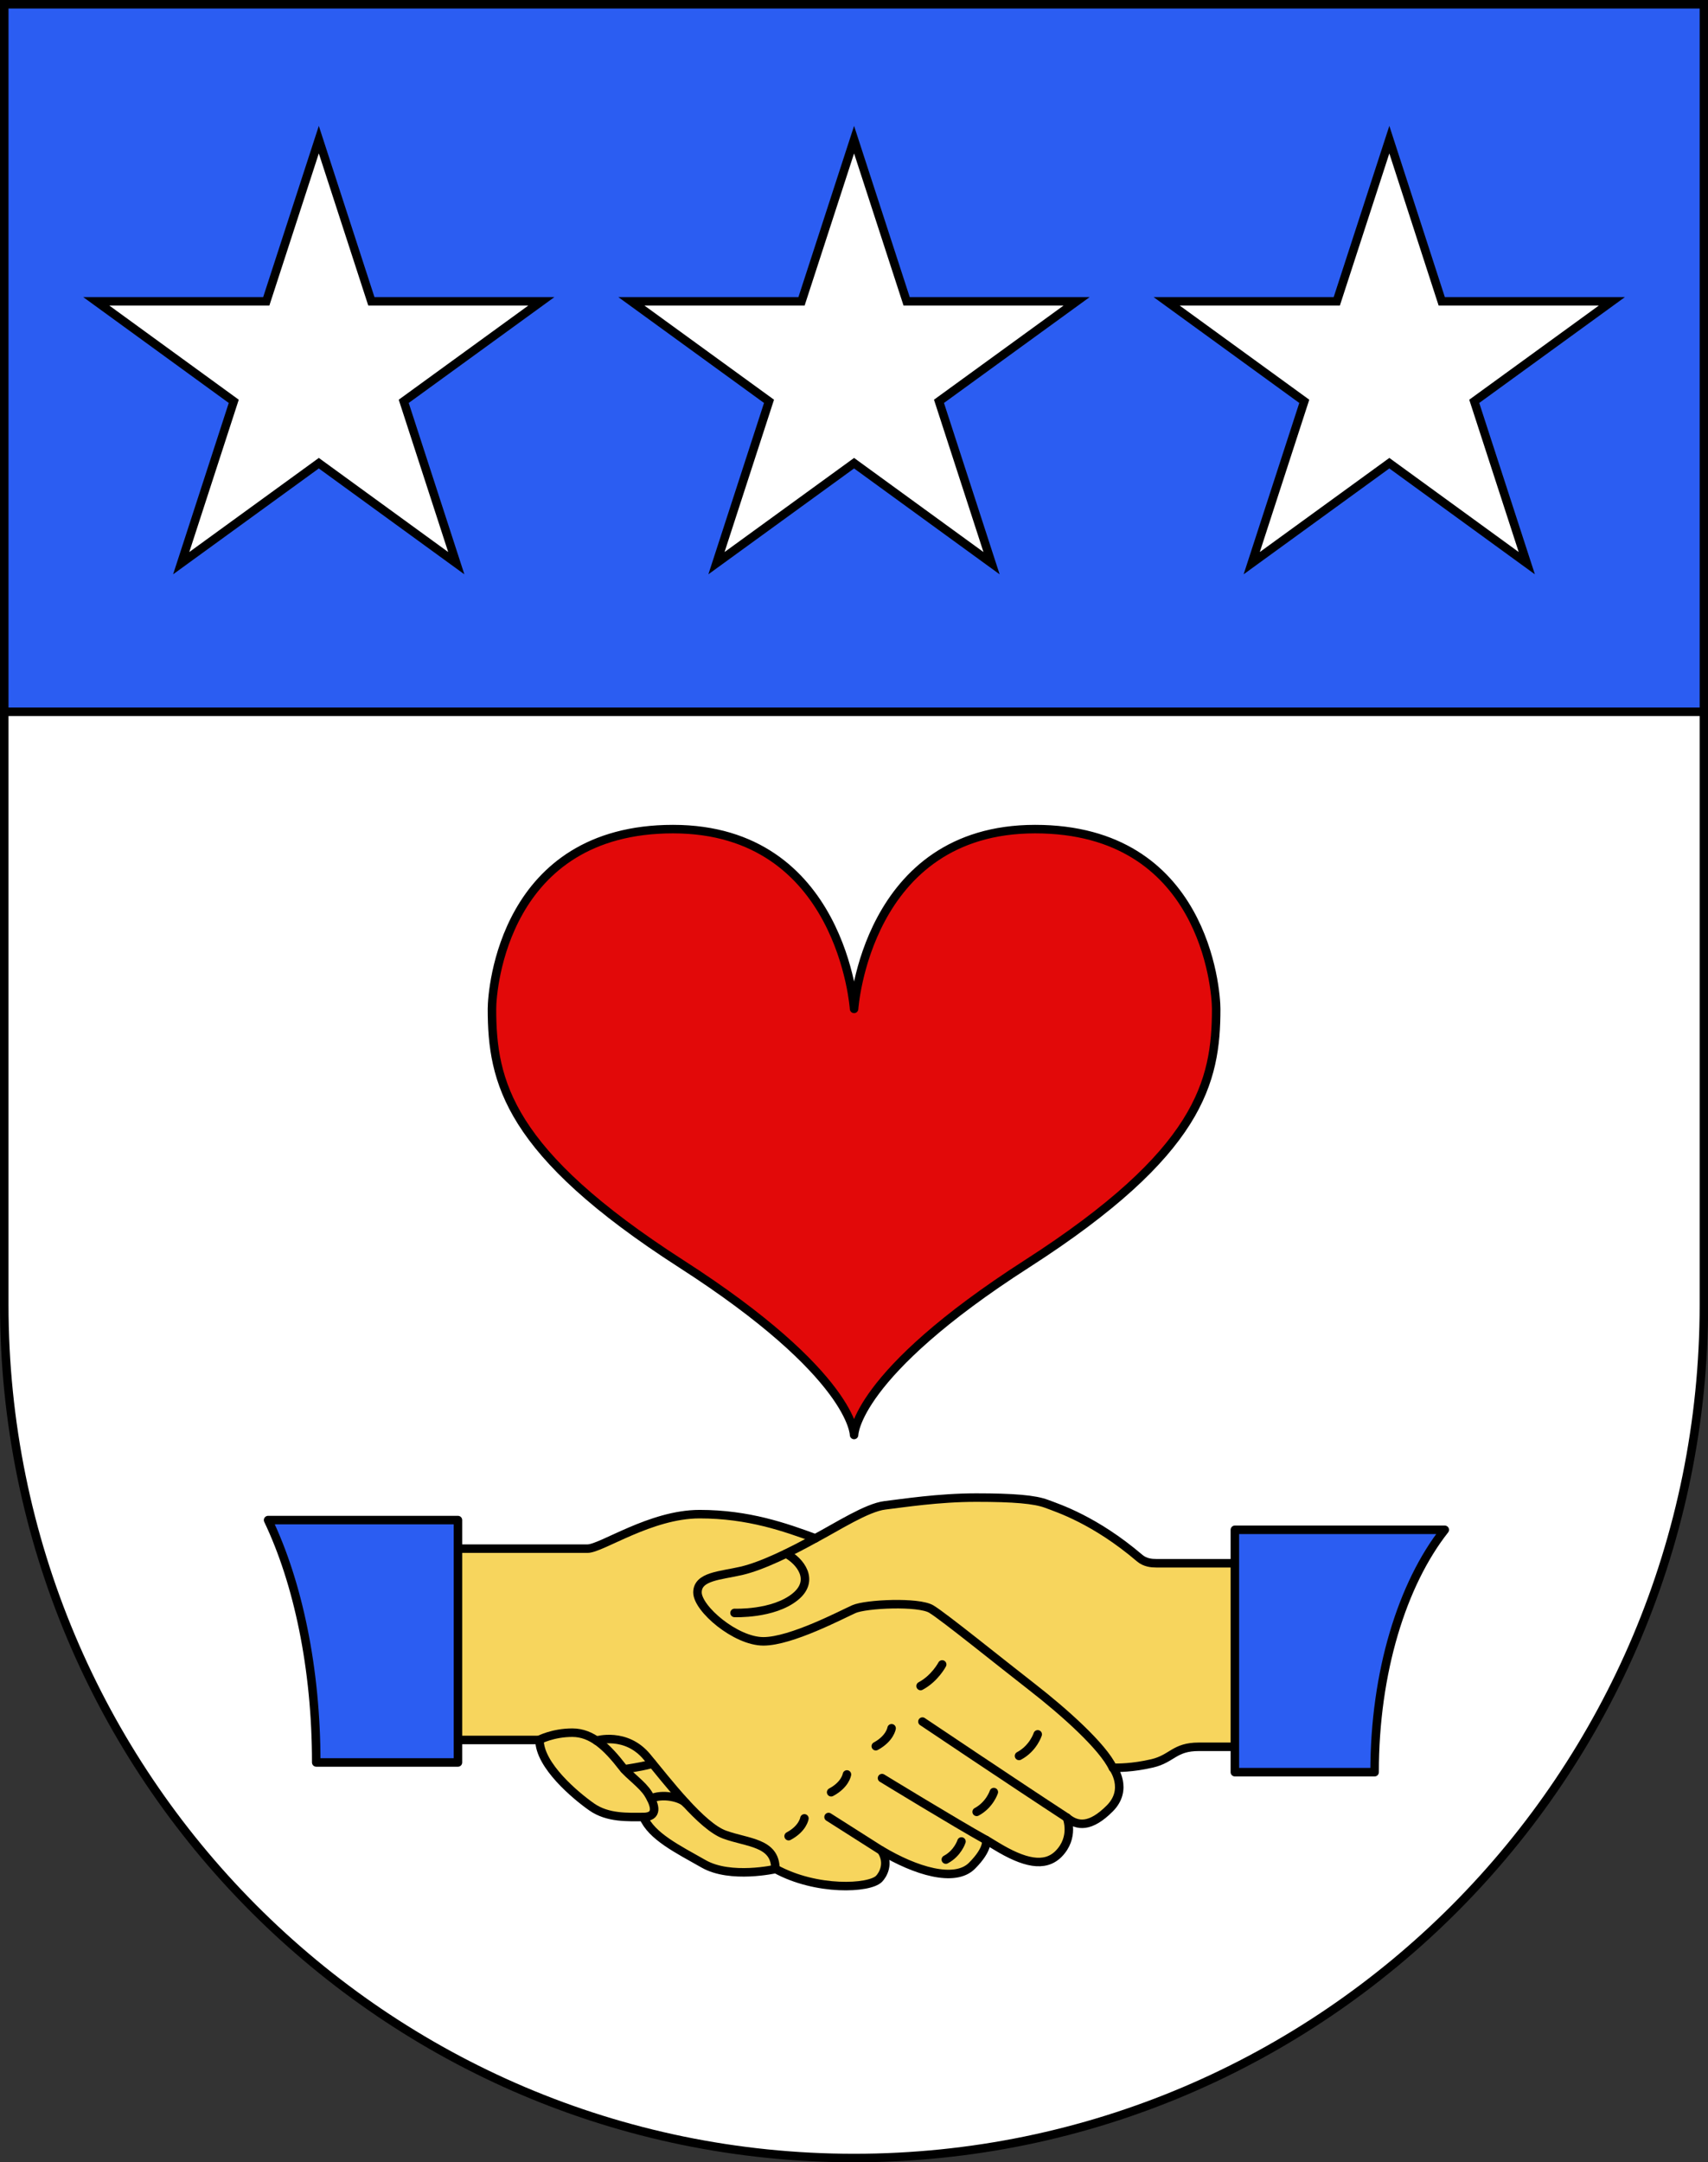 <?xml version="1.0" encoding="UTF-8"?><svg id="Calque_1" xmlns="http://www.w3.org/2000/svg" viewBox="0 0 112.45 142.29"><rect x="0" y="0" width="112.45" height="142.29" fill="#333333" stroke="none"/><defs><style>.cls-1{fill:#f7d55d;}.cls-1,.cls-2,.cls-3,.cls-4,.cls-5,.cls-6{stroke:#000;stroke-width:.56px;}.cls-1,.cls-2,.cls-4,.cls-6{stroke-linecap:round;stroke-linejoin:round;}.cls-7,.cls-5{fill:#fff;}.cls-8,.cls-2{fill:#2b5df2;}.cls-3,.cls-6{fill:none;}.cls-4{fill:#e20909;}.cls-5{stroke-miterlimit:20;}</style></defs><g id="layer1"><path id="path2606" class="cls-8" d="m.28.28v85.57c0,31.02,25.05,56.16,55.95,56.16s55.95-25.14,55.95-56.16V.28H.28Z"/><path id="path2472" class="cls-7" d="m.28,46.84v39.01c0,31.02,25.05,56.16,55.95,56.16s55.95-25.14,55.95-56.16v-39.01H.28Z"/></g><g id="layer2"><g id="g2744"><path id="path2545" class="cls-1" d="m29.8,101.91h8.88c.92,0,4.15-2.27,7.38-2.27s5.65.87,7.62,1.59c1.45-.77,3.4-2.03,4.58-2.17,1.18-.14,3.52-.51,6.01-.51s3.86.12,4.63.41c.77.29,3.18,1.06,6.13,3.57.36.31.8.34,1.09.34h5.69v12.08h-2.89c-1.61,0-1.74.78-3.06,1.09-1.33.31-2.27.29-2.58.29,0,0,1.05,1.41-.22,2.68-1.27,1.27-2.13,1.18-2.82.6,0,0,.53,1.3-.55,2.39-.91.91-2.27.6-4.11-.52l-.66-.4s.2.57-.93,1.7c-1.13,1.13-3.72.34-5.97-1.01.57.86.09,1.63-.15,1.87-.64.64-4.11.82-6.8-.65,0,0-2.97.68-4.75-.34-1.71-.97-3.42-1.81-3.96-3.08-1.02,0-2.34.08-3.4-.66-1.06-.74-3.44-2.73-3.44-4.41h-5.69v-12.59h0Z"/><path id="path2549" class="cls-6" d="m53.68,101.23c-1.59.88-3.49,1.82-4.87,2.14-1.38.32-2.89.35-2.89,1.42s2.51,3.22,4.34,3.22,5.17-1.77,5.96-2.12c.79-.35,4.27-.51,5.1,0,.84.51,4.52,3.49,6.62,5.12,2.1,1.63,4.67,3.92,5.33,5.33"/><path id="path2551" class="cls-6" d="m60.73,113.29s6.03,4.05,9.51,6.32"/><path id="path2553" class="cls-6" d="m58.07,117.01s4.86,2.97,6.84,4.07"/><path id="path2555" class="cls-6" d="m48.36,106.14s2.54.11,3.99-1.06c1.35-1.09.31-2.37-.59-2.84"/><path id="path2557" class="cls-6" d="m62.03,109.53s-.48.92-1.42,1.42"/><path id="path2559" class="cls-6" d="m68.32,114.13s-.29.92-1.23,1.42"/><path id="path2561" class="cls-6" d="m65.43,117.93s-.27.84-1.13,1.3"/><path id="path2563" class="cls-6" d="m63.3,121.18s-.24.77-1.03,1.19"/><path id="path2565" class="cls-6" d="m58.7,113.73s-.1.67-1.04,1.18"/><path id="path2567" class="cls-6" d="m55.76,116.77s-.1.67-1.04,1.17"/><path id="path2569" class="cls-6" d="m52.96,119.66s-.1.67-1.04,1.17"/><line id="line2571" class="cls-6" x1="58.01" y1="121.77" x2="54.55" y2="119.57"/><path id="path2573" class="cls-6" d="m35.49,114.5s.9-.48,2.19-.48,2.27.93,3.33,2.3c.4.51,1.3,1.12,1.67,1.73.5.81.64,1.52-.34,1.52"/><path id="path2575" class="cls-6" d="m39.27,114.54s1.95-.59,3.33,1.08c1.38,1.67,3.6,4.57,5.11,5.11,1.51.55,3.34.5,3.34,2.25"/><path id="path2577" class="cls-6" d="m45.16,118.66c-.35-.39-1.57-.65-2.3-.3"/><path id="path2579" class="cls-6" d="m42.93,116.03s.2.08-1.83.4"/><path id="path2583" class="cls-2" d="m17.65,100.03c1.96,4.1,3.17,9.74,3.17,15.95h9.33v-15.95h-12.5Z"/><path id="path2585" class="cls-2" d="m81.3,100.67v15.95h9.2c0-6.58,1.82-12.4,4.62-15.95h-13.82Z"/></g><g id="g2770"><path id="path2526" class="cls-4" d="m68.15,54.56c-11.13,0-11.92,11.83-11.92,11.83,0,0-.79-11.83-11.92-11.83s-11.92,10.55-11.92,11.83c0,4.81,1.07,9.45,12.45,16.77,11.39,7.32,11.39,11.27,11.39,11.27,0,0,0-3.96,11.39-11.27,11.39-7.32,12.45-11.97,12.45-16.77,0-1.28-.79-11.83-11.92-11.83Z"/></g><g id="g2765"><polygon id="polygon2528" class="cls-5" points="56.23 9.19 59.69 19.83 70.88 19.83 61.82 26.41 65.28 37.06 56.23 30.48 47.17 37.06 50.63 26.41 41.57 19.83 52.77 19.83 56.23 9.19"/><polygon id="polygon2528-2" class="cls-5" points="20.99 9.19 24.45 19.83 35.64 19.83 26.58 26.41 30.04 37.06 20.99 30.48 11.93 37.06 15.39 26.41 6.34 19.83 17.53 19.83 20.99 9.19"/><polygon id="polygon2528-3" class="cls-5" points="94.92 19.83 106.12 19.83 97.06 26.41 100.52 37.06 91.47 30.48 82.41 37.06 85.87 26.41 76.81 19.83 88.01 19.83 91.47 9.19 94.92 19.83"/></g><line id="line2592" class="cls-3" x1=".28" y1="46.84" x2="112.17" y2="46.84"/></g><g id="layer4"><path id="path3239" class="cls-3" d="m.28.28v85.57c0,31.02,25.05,56.16,55.95,56.16s55.95-25.14,55.95-56.16V.28H.28Z"/></g></svg>